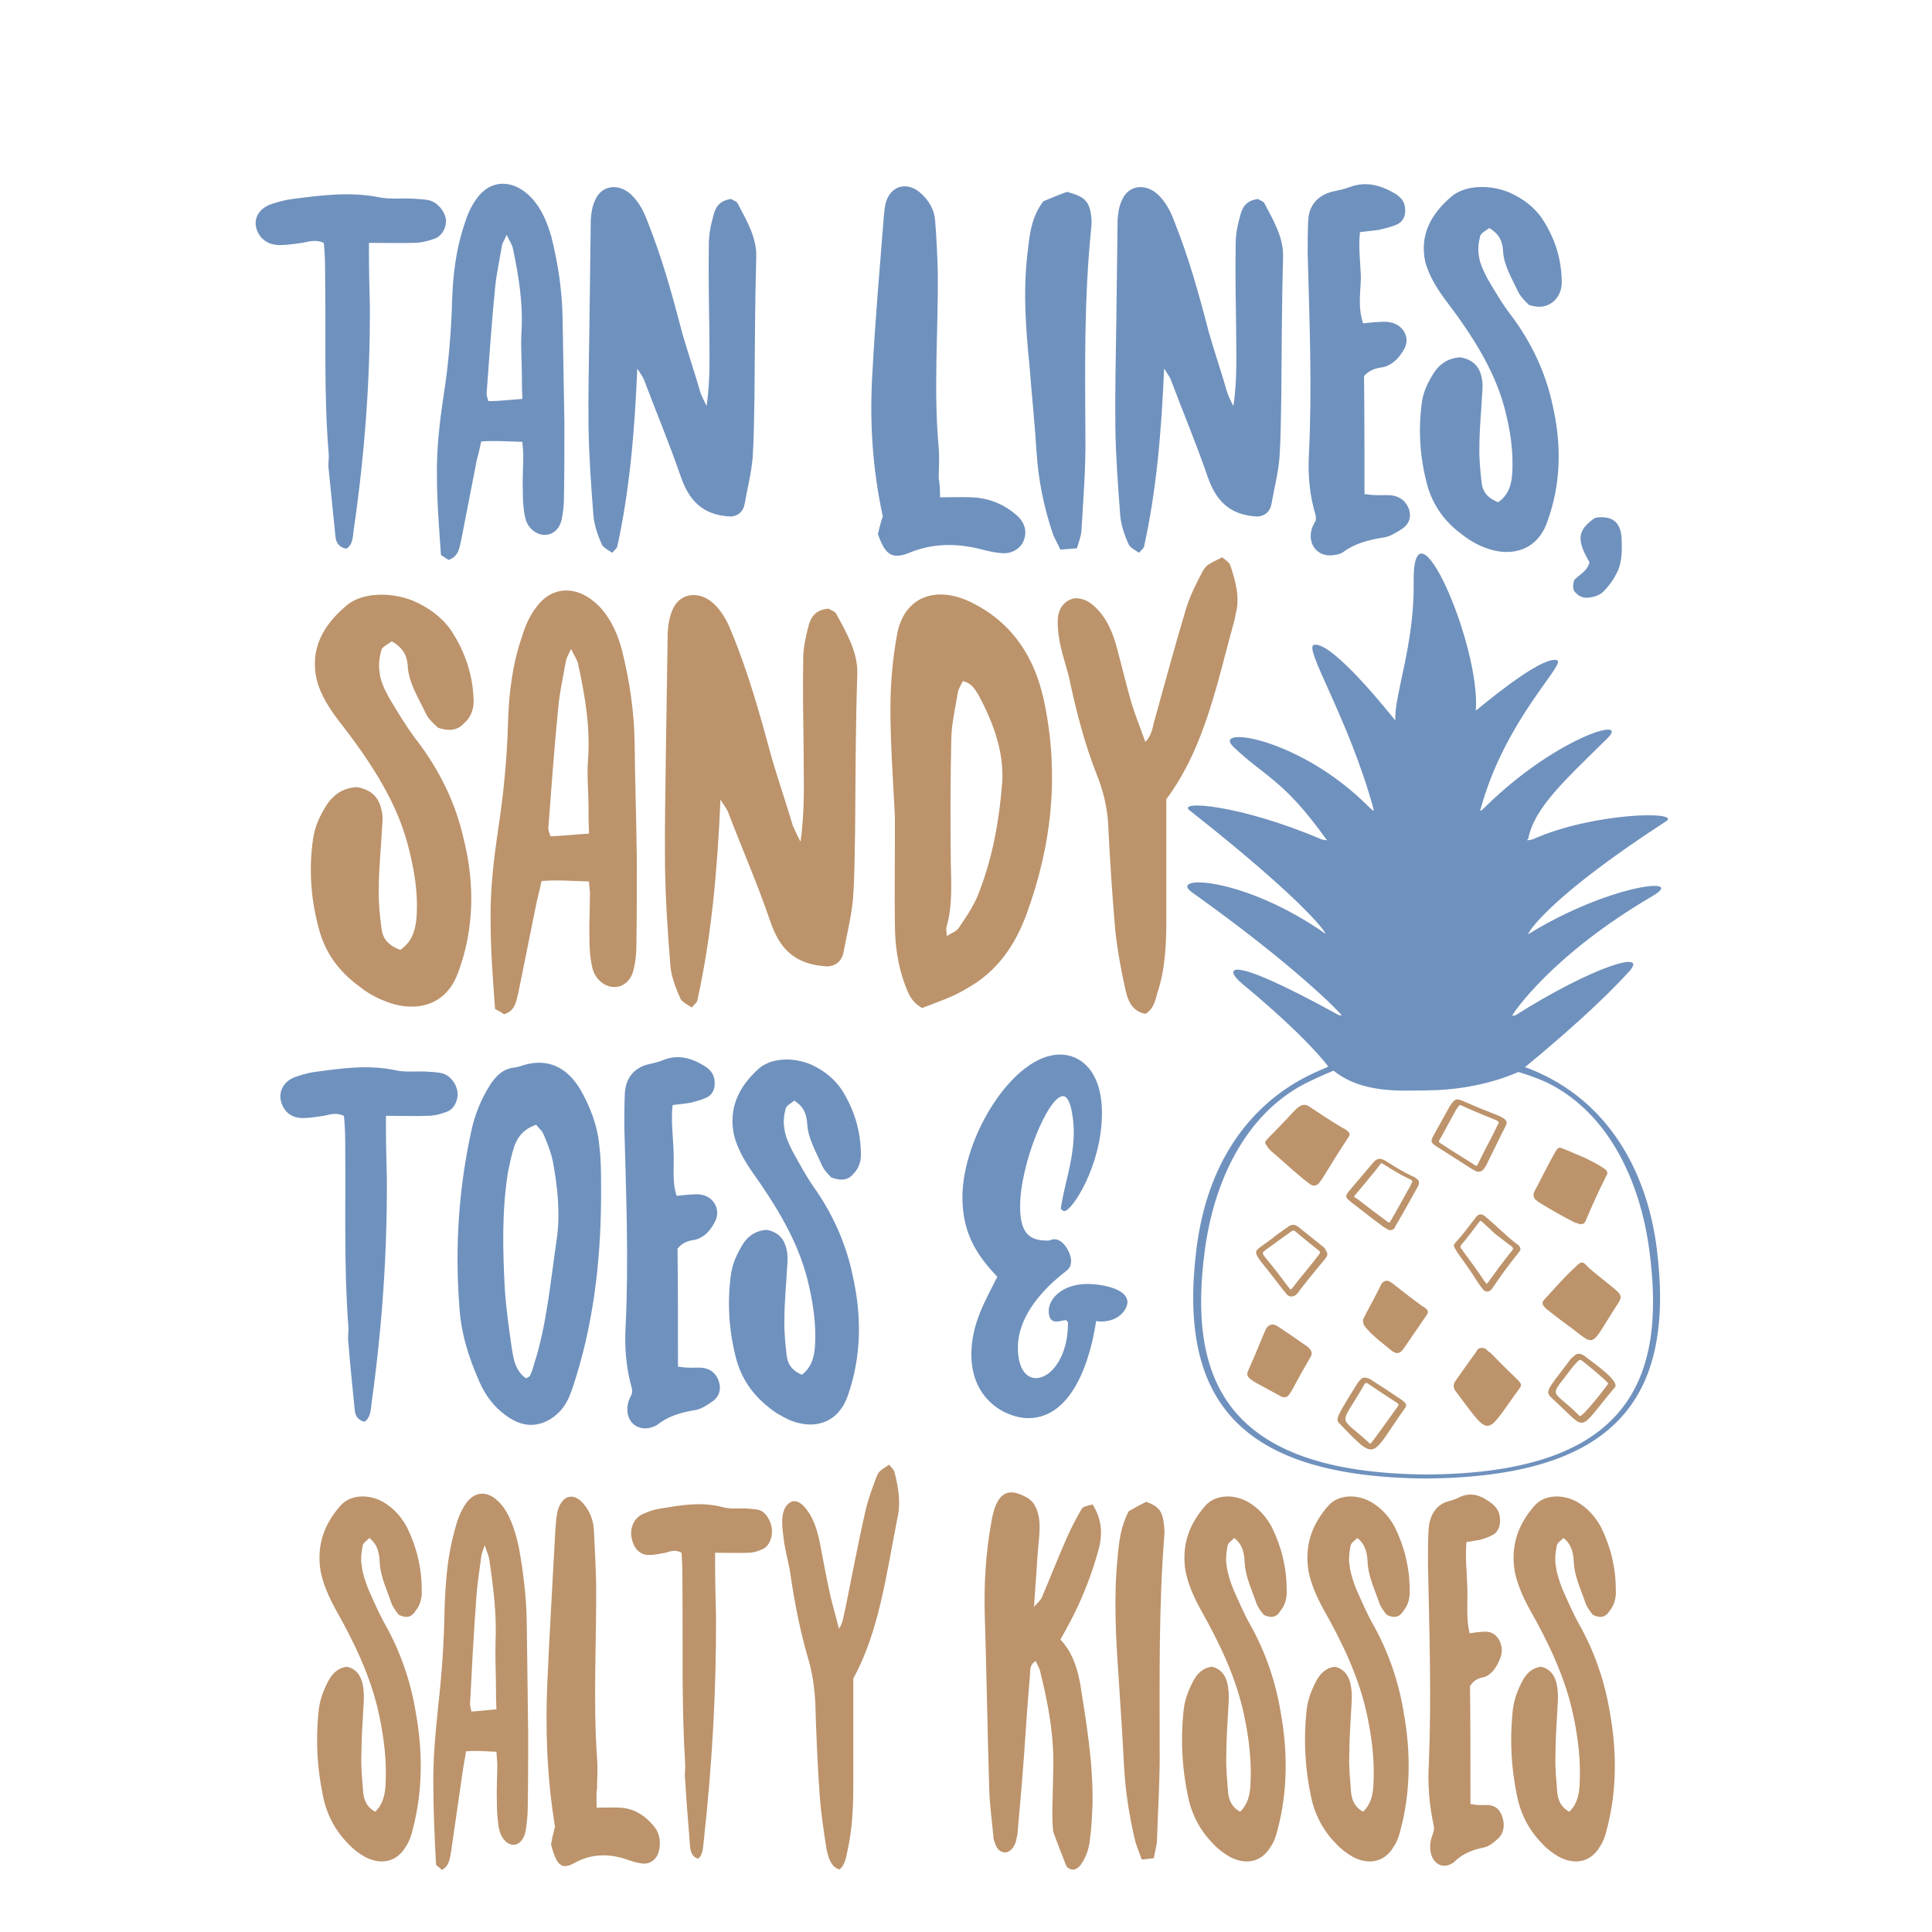 <?xml version="1.0" encoding="utf-8"?>
<!-- Generator: Adobe Illustrator 18.0.0, SVG Export Plug-In . SVG Version: 6.00 Build 0)  -->
<!DOCTYPE svg PUBLIC "-//W3C//DTD SVG 1.1//EN" "http://www.w3.org/Graphics/SVG/1.1/DTD/svg11.dtd">
<svg version="1.1" id="Layer_1" xmlns="http://www.w3.org/2000/svg" xmlns:xlink="http://www.w3.org/1999/xlink" x="0px" y="0px"
	 viewBox="0 0 432 432" enable-background="new 0 0 432 432" xml:space="preserve">
<path fill="#BC936B" d="M89.2,361.1c-0.5-0.6-1.3-1.6-1.7-2.7c-1-3-2.5-6-2.6-9.2c-0.1-1.8-0.4-3.8-2.3-5.3
	c-0.6,0.6-1.4,1.1-1.5,1.7c-0.3,1.5-0.5,3.1-0.2,4.6c0.2,1.7,0.8,3.4,1.4,5c1.2,2.7,2.4,5.5,3.8,8c3.5,6.2,5.8,13,6.9,19.9
	c1.6,8.9,1.5,17.8-0.8,26.3c-0.3,1.2-0.7,2.4-1.4,3.4c-1.9,3.4-5.4,4.4-9.2,2.4c-1.4-0.8-2.6-1.7-3.7-2.9c-3-3-4.9-6.7-5.7-10.8
	c-1.3-6.2-1.6-12.3-1-18.5c0.2-2.6,1-4.8,2.2-7.1c0.9-1.7,2.2-3,4.2-3.2c2.3,0.5,3.3,2.4,3.6,4.5c0.2,1.3,0.2,2.6,0.1,3.9
	c-0.2,3.9-0.5,7.6-0.5,11.5c-0.1,2.7,0.2,5.5,0.4,8.2c0.2,1.7,0.8,3.3,2.7,4.3c1.7-1.6,2.2-3.8,2.3-6c0.3-5.2-0.3-10.3-1.4-15.5
	c-1.8-8.6-5.6-16.4-9.9-24c-1.4-2.6-2.6-5.3-3.2-8.2c-1-6,0.9-10.7,4.4-14.7c2.2-2.5,6.2-2.7,9.5-0.9c2.4,1.4,4.1,3.3,5.4,5.7
	c2.2,4.5,3.3,9.1,3.3,14c0.1,1.7-0.3,3.4-1.4,4.7C92.2,361.4,91.1,362,89.2,361.1z M111,391.7c-2.5-0.1-4.5-0.3-6.8-0.1
	c-0.2,1.5-0.5,2.8-0.7,4.2l-2.6,18c-0.3,1.6-0.4,3.5-2.1,4.3c-0.3-0.3-0.7-0.6-1.3-1.1c-0.3-5.9-0.6-11.8-0.6-17.7
	c-0.1-6.1,0.5-12,1.1-18c0.8-7,1.3-14.2,1.4-21.4c0.2-5.7,0.6-11.4,2-16.7c0.5-2,1.1-4.2,2.1-5.9c2.3-4.4,6.1-4.4,9.2-0.1
	c1.7,2.5,2.6,5.6,3.3,8.7c1.1,6,1.8,12.1,1.8,18.2c0.1,7.8,0.2,15.7,0.3,23.5c0,5.6,0,11.2-0.1,16.7c0,1.6-0.2,3.2-0.4,4.7
	c-0.3,2.1-1.4,3.5-2.8,3.5c-1.4,0-2.9-1.5-3.3-4c-0.3-1.9-0.4-3.9-0.4-5.8c-0.1-2.7,0.1-5.4,0.1-8.2
	C111.2,394,111.1,393.2,111,391.7z M111,382.2c-0.1-2-0.1-3.4-0.1-4.8c0-3.4-0.2-6.8-0.1-10.1c0.3-6.3-0.5-12.5-1.4-18.7
	c-0.2-1-0.6-1.7-1-3.1c-0.4,1.2-0.7,1.8-0.8,2.6c-0.4,3.1-0.9,6.1-1.1,9.3c-0.6,7.9-1,15.8-1.4,23.7c0,0.4,0.2,0.9,0.3,1.6
	C107.2,382.6,108.9,382.4,111,382.2z M133.4,404.2c2.1,0,3.6-0.1,5.2,0c2.7,0.1,5.3,1.4,7.4,3.9c1.4,1.5,1.8,3.5,1.4,5.5
	s-1.8,3.2-3.6,3.1c-1.1-0.1-2.2-0.4-3.3-0.8c-4.2-1.5-8.3-1.5-12.3,0.8c-2.7,1.4-3.8,0.3-5-4.3c0.2-0.6,0.2-1.4,0.5-2.3
	c0.1-0.6,0.3-1.3,0.4-1.6c-1.8-11.1-2.2-21.8-1.7-32.6c0.5-11.4,1.2-22.8,1.8-34.2c0.1-1.2,0.2-2.4,0.4-3.5c0.9-3.9,3.7-4.7,6-1.8
	c1.3,1.6,2.1,3.5,2.2,5.9c0.2,4,0.4,7.8,0.5,11.8c0.1,13-0.7,26,0.2,39.1c0.2,2.1,0,4.4,0,6.7C133.3,400.9,133.4,402.3,133.4,404.2z
	 M156.1,415.6c-1.4-0.4-1.7-1.6-1.8-2.8c-0.4-4.9-0.8-9.9-1.1-14.9c-0.2-1.2,0.1-2.4,0-3.5c-0.8-13.1-0.5-26-0.6-39
	c0-2.7,0-5.5-0.2-8.2c-1.4-0.8-2.5-0.3-3.6,0c-1.2,0.2-2.5,0.5-3.7,0.5c-2,0-3.3-1.4-3.8-3.5c-0.6-2.2,0.3-4.6,2.3-5.6
	c1.1-0.5,2.4-1,3.6-1.2c4.8-0.8,9.5-1.7,14.4-0.4c1.8,0.5,3.6,0.2,5.3,0.3c1,0.1,2.1,0.1,3,0.4c1.4,0.5,2.5,2.4,2.7,4.2
	c0.2,1.7-0.6,3.8-1.9,4.4c-1,0.5-2.2,0.9-3.3,0.9c-2.4,0.1-4.8,0-7.5,0v2.5c0,3.8,0.1,7.6,0.2,11.4c0.1,16.9-0.9,33.7-2.7,50.2
	C157.2,413,157.2,414.8,156.1,415.6z M190.8,375.3v23.4c0,5.2-0.2,10.3-1.3,15.1c-0.3,1.6-0.6,3.3-1.8,4.2c-1.9-0.5-2.5-2.7-2.9-4.6
	c-0.6-3.9-1.2-7.8-1.5-11.7c-0.5-7.1-0.8-14.1-1-21.1c-0.2-3.4-0.7-6.9-1.7-10.1c-1.7-5.9-2.9-12-3.8-18.1c-0.3-2.4-1-4.7-1.4-7.1
	c-0.2-1.6-0.5-3.3-0.5-5c0-2.1,0.6-4,2.3-4.6c1.6-0.2,2.7,1.1,3.7,2.6c1.3,2,2,4.5,2.5,7.1c0.7,3.7,1.4,7.4,2.2,11.1
	c0.6,2.6,1.3,4.9,2,7.7c1-1.5,1-3,1.4-4.4c1.5-7.4,2.9-14.9,4.6-22.3c0.6-2.5,1.5-4.9,2.4-7.3c0.6-1.3,0.6-1.2,2.8-2.7
	c0.3,0.4,1,1,1.2,1.6c0.8,3.2,1.4,6.4,0.8,9.7c-0.1,0.3-0.1,0.6-0.2,1C198.2,352,196.5,365,190.8,375.3z M237.1,366.6
	c2.5,2.6,3.7,6,4.4,9.7c1.4,8.8,2.9,17.6,2.8,26.8c-0.1,2.7-0.2,5.5-0.6,8.2c-0.2,2.2-0.9,4-2,5.6c-0.9,1.2-2,1.6-3.2,0.5
	c-0.9-2.2-1.8-4.6-3-7.8c-0.1-0.9-0.2-2.7-0.2-4.6l0.2-8.7c0.3-7.9-1.1-15.2-2.9-22.5c-0.2-0.9-0.7-1.6-1-2.4
	c-1.4,0.8-1.2,2-1.3,3.2c-0.5,5.8-0.9,11.6-1.3,17.5c-0.4,5.6-0.9,11.3-1.4,16.9c0,0.9-0.2,1.7-0.4,2.6c-0.4,1.6-1.5,2.7-2.6,2.6
	c-1.1-0.1-1.8-0.9-2.2-2.3c-0.2-0.4-0.3-1-0.3-1.5c-0.3-3.3-0.8-6.8-0.9-10.1c-0.4-13.1-0.6-26.1-1-39.1c-0.2-6.9,0.2-13.7,1.4-20.5
	c1.1-7,3.7-8.5,8.4-5.6c0.3,0.2,0.6,0.5,0.9,0.8c1.5,2,1.7,4.6,1.5,7.2c-0.2,2.6-0.5,5.2-0.6,7.7l-0.6,8.5c1-1.1,1.5-1.5,1.8-2.2
	c1.9-4.5,3.7-9.1,5.7-13.6c0.9-2,2-4.1,3.1-6c0.4-0.6,0.5-0.6,2.5-1.1c1.8,2.8,2.4,6,1.4,9.9c-1.6,5.9-3.8,11.4-6.5,16.5
	C238.7,363.8,238,365,237.1,366.6z M252.4,337.9c1.4-0.8,2.7-1.5,3.9-2.1c2.9,1.1,3.7,2.1,4,5.5c0.1,0.9,0.1,1.7,0,2.6
	c-1.2,15.6-1,31.1-1,46.7c0.1,7.1-0.4,14.2-0.6,21.1c-0.1,1.2-0.5,2.4-0.7,3.8l-2.7,0.3c-0.5-1.4-1-2.6-1.4-3.9
	c-1.4-5.7-2.3-11.6-2.6-17.6c-0.3-6.5-0.8-13.1-1.2-19.6c-0.6-8.8-1.1-17.6-0.2-26.4C250.2,344.7,250.6,341.3,252.4,337.9z
	 M282.6,361.1c-0.5-0.6-1.3-1.6-1.7-2.7c-1-3-2.5-6-2.6-9.2c-0.1-1.8-0.4-3.8-2.3-5.3c-0.6,0.6-1.4,1.1-1.5,1.7
	c-0.3,1.5-0.5,3.1-0.2,4.6c0.2,1.7,0.8,3.4,1.4,5c1.2,2.7,2.4,5.5,3.8,8c3.5,6.2,5.8,13,6.9,19.9c1.6,8.9,1.5,17.8-0.8,26.3
	c-0.3,1.2-0.7,2.4-1.4,3.4c-1.9,3.4-5.4,4.4-9.2,2.4c-1.4-0.8-2.6-1.7-3.7-2.9c-3-3-4.9-6.7-5.7-10.8c-1.3-6.2-1.6-12.3-1-18.5
	c0.2-2.6,1-4.8,2.2-7.1c0.9-1.7,2.2-3,4.2-3.2c2.3,0.5,3.3,2.4,3.6,4.5c0.2,1.3,0.2,2.6,0.1,3.9c-0.2,3.9-0.5,7.6-0.5,11.5
	c-0.1,2.7,0.2,5.5,0.4,8.2c0.2,1.7,0.8,3.3,2.7,4.3c1.7-1.6,2.2-3.8,2.3-6c0.3-5.2-0.3-10.3-1.4-15.5c-1.8-8.6-5.6-16.4-9.9-24
	c-1.4-2.6-2.6-5.3-3.2-8.2c-1-6,0.9-10.7,4.4-14.7c2.2-2.5,6.2-2.7,9.5-0.9c2.4,1.4,4.1,3.3,5.4,5.7c2.2,4.5,3.3,9.1,3.3,14
	c0.1,1.7-0.3,3.4-1.4,4.7C285.6,361.4,284.5,362,282.6,361.1z M310.1,361.1c-0.5-0.6-1.3-1.6-1.7-2.7c-1-3-2.5-6-2.6-9.2
	c-0.1-1.8-0.4-3.8-2.3-5.3c-0.6,0.6-1.4,1.1-1.5,1.7c-0.3,1.5-0.5,3.1-0.2,4.6c0.2,1.7,0.8,3.4,1.4,5c1.2,2.7,2.4,5.5,3.8,8
	c3.5,6.2,5.8,13,6.9,19.9c1.6,8.9,1.5,17.8-0.8,26.3c-0.3,1.2-0.7,2.4-1.4,3.4c-1.9,3.4-5.4,4.4-9.2,2.4c-1.4-0.8-2.6-1.7-3.7-2.9
	c-3-3-4.9-6.7-5.7-10.8c-1.3-6.2-1.6-12.3-1-18.5c0.2-2.6,1-4.8,2.2-7.1c0.9-1.7,2.2-3,4.2-3.2c2.3,0.5,3.3,2.4,3.6,4.5
	c0.2,1.3,0.2,2.6,0.1,3.9c-0.2,3.9-0.5,7.6-0.5,11.5c-0.1,2.7,0.2,5.5,0.4,8.2c0.2,1.7,0.8,3.3,2.7,4.3c1.7-1.6,2.2-3.8,2.3-6
	c0.3-5.2-0.3-10.3-1.4-15.5c-1.8-8.6-5.6-16.4-9.9-24c-1.4-2.6-2.6-5.3-3.2-8.2c-1-6,0.9-10.7,4.4-14.7c2.2-2.5,6.2-2.7,9.5-0.9
	c2.4,1.4,4.1,3.3,5.4,5.7c2.2,4.5,3.3,9.1,3.3,14c0.1,1.7-0.3,3.4-1.4,4.7C313.1,361.4,312,362,310.1,361.1z M328.6,365.2
	c1-0.1,1.8-0.3,2.7-0.3c0.7-0.1,1.5-0.1,2.2,0.2c1.9,0.8,2.9,3.5,1.9,5.8c-0.7,1.8-1.8,3.5-3.5,4.1c-1.2,0.2-2.3,0.6-3.2,2
	c0.1,8.7,0.1,17.4,0.1,26.4c0.5,0,1,0.2,1.7,0.2c1,0.1,2-0.1,2.9,0.1c1.4,0.3,2.3,1.4,2.7,3.2c0.4,1.8-0.1,3.2-1.1,4.2
	c-1,0.9-2.1,1.8-3.2,2c-2.4,0.5-4.7,1.3-6.6,3.2c-0.4,0.4-1,0.6-1.5,0.8c-2.5,0.6-4.4-1.9-3.8-5.4c0.2-0.9,0.5-1.6,0.7-2.3
	c0-0.4,0.1-0.8,0-1.1c-1-4.6-1.4-9.3-1.1-14.1c0.6-14.8,0.1-29.6-0.2-44.5c0-2.4,0-4.7,0.1-7.1c0.1-3.4,1.4-5.7,3.8-6.7
	c1-0.3,2.2-0.6,3.1-1.1c2.6-1.3,5-0.4,7.3,1.4c1.1,0.9,1.8,2,1.8,3.6c0.1,1.6-0.6,2.9-1.6,3.4c-0.9,0.5-1.8,0.8-2.8,1.1
	c-1,0.2-1.9,0.3-3.1,0.5c-0.3,3.4,0.1,6.8,0.2,10.2C328.2,358.5,327.8,361.8,328.6,365.2z M356.2,361.1c-0.5-0.6-1.3-1.6-1.7-2.7
	c-1-3-2.5-6-2.6-9.2c-0.1-1.8-0.4-3.8-2.3-5.3c-0.6,0.6-1.4,1.1-1.5,1.7c-0.3,1.5-0.5,3.1-0.2,4.6c0.2,1.7,0.8,3.4,1.4,5
	c1.2,2.7,2.4,5.5,3.8,8c3.5,6.2,5.8,13,6.9,19.9c1.6,8.9,1.5,17.8-0.8,26.3c-0.3,1.2-0.7,2.4-1.4,3.4c-1.9,3.4-5.4,4.4-9.2,2.4
	c-1.4-0.8-2.6-1.7-3.7-2.9c-3-3-4.9-6.7-5.7-10.8c-1.3-6.2-1.6-12.3-1-18.5c0.2-2.6,1-4.8,2.2-7.1c0.9-1.7,2.2-3,4.2-3.2
	c2.3,0.5,3.3,2.4,3.6,4.5c0.2,1.3,0.2,2.6,0.1,3.9c-0.2,3.9-0.5,7.6-0.5,11.5c-0.1,2.7,0.2,5.5,0.4,8.2c0.2,1.7,0.8,3.3,2.7,4.3
	c1.7-1.6,2.2-3.8,2.3-6c0.3-5.2-0.3-10.3-1.4-15.5c-1.8-8.6-5.6-16.4-9.9-24c-1.4-2.6-2.6-5.3-3.2-8.2c-1-6,0.9-10.7,4.4-14.7
	c2.2-2.5,6.2-2.7,9.5-0.9c2.4,1.4,4.1,3.3,5.4,5.7c2.2,4.5,3.3,9.1,3.3,14c0.1,1.7-0.3,3.4-1.4,4.7
	C359.2,361.4,358.1,362,356.2,361.1z M97.9,162.7c-0.7-0.7-2-1.8-2.6-3c-1.6-3.4-3.8-6.8-4.1-10.4c-0.1-2.1-0.6-4.2-3.6-5.9
	c-0.9,0.7-2.1,1.2-2.3,1.9c-0.5,1.7-0.7,3.5-0.4,5.2c0.2,1.9,1.2,3.9,2.2,5.7c1.8,3,3.7,6.2,5.9,9.1c5.4,7,9,14.6,10.7,22.4
	c2.5,10,2.3,20.1-1.2,29.6c-0.5,1.3-1.1,2.7-2.1,3.9c-3,3.9-8.4,5-14.2,2.7c-2.1-0.8-4.1-1.9-5.8-3.3c-4.7-3.4-7.5-7.5-8.9-12.2
	c-2-7-2.5-13.9-1.5-20.8c0.4-2.9,1.6-5.4,3.3-8c1.4-1.9,3.3-3.4,6.5-3.6c3.6,0.6,5,2.7,5.5,5.1c0.4,1.5,0.2,2.9,0.1,4.4
	c-0.2,4.4-0.7,8.6-0.7,12.9c-0.1,3,0.2,6.2,0.6,9.2c0.2,1.9,1.2,3.7,4.2,4.8c2.6-1.8,3.3-4.2,3.6-6.8c0.5-5.8-0.5-11.6-2.1-17.4
	c-2.7-9.7-8.6-18.5-15.3-27.1c-2.2-2.9-4.1-5.9-4.9-9.2c-1.5-6.8,1.4-12.1,6.8-16.6c3.4-2.8,9.6-3,14.7-1c3.7,1.6,6.4,3.7,8.4,6.4
	c3.4,5.1,5,10.3,5.2,15.7c0.1,1.9-0.5,3.9-2.1,5.3C102.5,163.1,100.8,163.7,97.9,162.7z M131.7,197.1c-3.8-0.1-7-0.4-10.6-0.1
	c-0.4,1.7-0.7,3.1-1.1,4.7l-4.1,20.3c-0.5,1.8-0.6,4-3.2,4.8c-0.5-0.4-1.1-0.7-2-1.2c-0.5-6.6-1-13.3-1-19.9
	c-0.1-6.9,0.7-13.5,1.7-20.3c1.2-7.9,2-16,2.2-24.1c0.2-6.4,1-12.8,3.1-18.9c0.7-2.3,1.7-4.7,3.2-6.6c3.6-5,9.5-5,14.2-0.1
	c2.6,2.8,4.1,6.3,5,9.8c1.7,6.8,2.7,13.7,2.8,20.5c0.1,8.8,0.4,17.7,0.5,26.5c0,6.3,0,12.6-0.1,18.9c0,1.8-0.2,3.6-0.6,5.3
	c-0.5,2.4-2.2,4-4.3,4c-2.2,0-4.4-1.7-5-4.5c-0.5-2.2-0.6-4.4-0.6-6.5c-0.1-3,0.1-6,0.1-9.2C132,199.7,131.8,198.8,131.7,197.1z
	 M131.7,186.4c-0.1-2.3-0.1-3.9-0.1-5.4c0-3.9-0.4-7.6-0.1-11.4c0.5-7.1-0.7-14-2.2-21c-0.2-1.1-0.9-1.9-1.6-3.5
	c-0.6,1.3-1.1,2.1-1.2,2.9c-0.6,3.5-1.4,6.9-1.7,10.5c-0.9,8.9-1.5,17.8-2.2,26.7c0,0.5,0.2,1,0.5,1.8
	C125.8,186.9,128.4,186.6,131.7,186.4z M179,188.2c1-7,0.7-13.3,0.7-19.6c-0.1-7-0.2-14.1-0.1-21.2c0-2.4,0.5-4.8,1.1-7.1
	c0.5-2.1,1.5-4,4.6-4.2c0.5,0.4,1.5,0.6,1.7,1.2c2.3,4.2,4.8,8.5,4.7,13.3c-0.4,11.7-0.4,23.6-0.5,35.3c-0.1,5.2-0.1,10.3-0.5,15.4
	c-0.4,4-1.4,7.9-2.1,11.7c-0.4,1.9-1.7,3-3.6,3.1c-7.5-0.4-10.8-4.2-12.8-10.2c-2.8-8.2-6.3-16.2-9.4-24.3c-0.2-0.6-0.7-1.2-1.7-2.8
	c-0.7,15.8-2,30.6-5.2,45c-0.1,0.4-0.6,0.7-1.2,1.5c-1-0.7-2.2-1.2-2.6-2.1c-1-2.3-2-4.8-2.2-7.3c-0.6-7.4-1.1-14.9-1.2-22.2
	c-0.1-8.7,0.1-17.3,0.2-25.9l0.4-26.4c0.1-1.7,0.4-3.5,1.1-5.1c1.7-4,6.5-4.4,9.8-0.7c1.5,1.6,2.6,3.7,3.4,5.8
	c3.8,9.2,6.4,18.6,9,28.2c1.5,5.1,3.2,10,4.7,15.1C177.8,185.7,178.1,186.5,179,188.2z M206.2,225.4c-2.6-1.5-3.1-3.4-3.8-5.1
	c-1.7-4.5-2.3-9.2-2.3-13.8c-0.1-5.8,0-11.6,0-17.4v-6.6c-0.4-8-1-16.1-1-24.1c0-5.6,0.5-11.1,1.5-16.6c1.6-8.5,8.9-11.1,17-6.9
	c9.2,4.7,13.8,12.5,15.8,21.6c3.6,16.8,1.7,32.8-3.9,48c-2.5,6.8-6.5,12.7-13.1,16.4C213.2,222.9,209.7,224,206.2,225.4z
	 M215.3,152.3c-0.5,1-1.1,1.9-1.2,3c-0.6,3.5-1.4,7-1.4,10.5c-0.2,8.9-0.2,18-0.1,27.1c0.1,5,0.4,9.8-1,14.5c-0.1,0.5,0.1,1,0.1,1.9
	c1.1-0.7,2.1-1,2.6-1.7c1.5-2.2,3-4.4,4.1-6.8c3.4-8.2,5-16.9,5.7-25.9c0.4-6.9-2-13.3-5.3-19.5C218,154.2,217.4,152.8,215.3,152.3z
	 M260.8,178.7V205c0,5.8-0.2,11.6-2,17c-0.5,1.8-0.9,3.7-2.7,4.7c-3-0.6-3.9-3-4.4-5.2c-1-4.4-1.8-8.8-2.3-13.2
	c-0.7-8-1.2-15.8-1.6-23.8c-0.2-3.9-1.1-7.7-2.6-11.4c-2.6-6.6-4.4-13.5-5.9-20.4c-0.5-2.7-1.5-5.3-2.1-8c-0.4-1.8-0.7-3.7-0.7-5.7
	c0-2.4,1-4.5,3.6-5.2c2.5-0.2,4.2,1.2,5.7,2.9c2,2.3,3.1,5.1,3.9,8c1.1,4.1,2.1,8.3,3.3,12.5c0.9,2.9,2,5.6,3.1,8.7
	c1.6-1.7,1.6-3.4,2.1-5c2.3-8.3,4.6-16.8,7.1-25.1c0.9-2.8,2.3-5.6,3.7-8.2c0.9-1.4,1-1.3,4.3-3c0.5,0.5,1.6,1.1,1.8,1.8
	c1.2,3.6,2.2,7.3,1.2,10.9c-0.1,0.4-0.1,0.7-0.2,1.1C272.2,152.4,269.5,167,260.8,178.7z M284.6,257.7c1.9,1.6,3.7,3.3,5.6,4.9
	c0.8,0.7,1.7,1.4,2.6,2.1c0.3,0.2,0.6,0.4,1,0.4c0.5,0,0.8-0.2,1.1-0.5c0.3-0.4,0.5-0.7,0.8-1.1c1.9-3.1,3.8-6.2,5.8-9.2
	c0-0.1,0.1-0.1,0.1-0.2c0.3-0.4,0.2-0.7-0.1-1c-0.4-0.4-0.8-0.7-1.3-0.9c-2.5-1.5-4.8-3-7.2-4.6c-0.2-0.1-0.4-0.3-0.6-0.4
	c-0.5-0.2-1-0.2-1.5,0c-0.5,0.3-0.9,0.6-1.3,1c-7,7.6-7.2,6.8-6.4,7.9C283.5,256.7,284,257.2,284.6,257.7z M352.9,273.6
	c0.7,0.3,1.3,0.1,1.6-0.5c0.1-0.2,0.2-0.5,0.3-0.7c1.3-3,2.6-6,4.1-8.9c0.1-0.3,0.2-0.5,0.4-0.8c0.2-0.4,0.1-0.8-0.3-1.2
	c-0.3-0.2-0.6-0.4-0.9-0.6c-1.1-0.7-2.3-1.3-3.5-1.9c-1.7-0.7-3.4-1.5-5.2-2.2c-0.7-0.3-1-0.2-1.4,0.4c-1.8,3-3.2,6.1-4.9,9.2
	c-0.1,0.3-0.2,0.5-0.2,0.8c0,0.3,0.1,0.6,0.3,0.9c0.3,0.3,0.6,0.5,1,0.8c2.6,1.6,5.4,3.2,8.2,4.6
	C352.6,273.4,352.8,273.5,352.9,273.6z M353.4,298.5c3.1,2.4,3.1,1.3,7.2-5.2c2.7-4.3,3-2.9-3.9-8.6c-0.7-0.6-1.5-1.2-2.1-1.9
	c-0.6-0.6-1-0.7-1.7-0.1c-0.1,0-0.1,0.1-0.2,0.2c-2.7,2.4-5,5.1-7.4,7.7c-0.5,0.6-0.5,1,0,1.6c0.3,0.3,0.6,0.6,0.9,0.8
	C348.5,294.9,351,296.6,353.4,298.5z M332.3,301.7c-0.2-0.2-0.5-0.3-0.9-0.3c-0.5,0-0.9,0.1-1.1,0.5c-0.4,0.7-0.9,1.3-1.4,2
	c-1.1,1.6-2.3,3.2-3.4,4.8c-0.6,0.8-0.6,1.6,0,2.4c8.1,10.7,6.4,10.1,14.3-0.7c0.9-1.3,0.1-1-6.5-7.9
	C333,302.4,332.6,302,332.3,301.7z M291.9,300.8c-2-1.4-4-2.8-6-4.1c-0.2-0.1-0.4-0.2-0.5-0.3c-0.8-0.4-1.4-0.3-2,0.3
	c-0.2,0.2-0.3,0.4-0.4,0.6c-0.2,0.5-0.4,0.9-0.6,1.4c-1.1,2.7-2.2,5.3-3.4,8c-0.2,0.6-0.1,1,0.4,1.5c0.3,0.3,0.7,0.5,1.1,0.8
	c1.8,1,3.7,2,5.5,3c0.8,0.5,1.6,0.7,2.2-0.1c0.2-0.3,0.4-0.6,0.6-0.9c1.4-2.6,2.8-5.1,4.3-7.7c0.1-0.2,0.2-0.4,0.2-0.7
	c0-0.3-0.1-0.5-0.3-0.8C292.7,301.4,292.3,301,291.9,300.8z M317,291.3c-1.8-1.3-3.5-2.7-5.2-4c-0.3-0.3-0.7-0.5-1-0.7
	c-0.5-0.3-0.9-0.3-1.4,0c-0.4,0.2-0.6,0.6-0.7,0.9c-1,2-2.1,4.1-3.2,6.1c-0.2,0.4-0.4,0.8-0.6,1.2c-0.1,0.2-0.2,0.4-0.1,0.7
	c0,0.7,0.5,1.3,1,1.8c1.6,1.8,3.7,3.3,5.6,4.9c0.1,0,0.1,0.1,0.2,0.1c0.7,0.4,1.3,0.3,1.8-0.2c0.3-0.3,0.5-0.6,0.7-0.9
	c1.6-2.3,3.2-4.7,4.8-7c0.6-0.8,0.5-1.2-0.3-1.8C317.9,292,317.4,291.6,317,291.3z M329.7,261.7c0.3,0.2,0.6,0.3,1,0.3
	c0.4,0,0.7-0.2,1-0.5c0.3-0.4,0.5-0.7,0.7-1.1c1-2,2-4.1,3-6.1c0.4-0.9,0.9-1.7,1.3-2.6c0.4-0.7,0.2-1.2-0.6-1.7
	c-0.5-0.3-1.1-0.6-1.7-0.8c-2.3-0.9-4.5-1.8-6.8-2.8c-0.3-0.1-0.6-0.3-0.9-0.4c-0.9-0.3-1.4-0.2-1.9,0.5c-0.3,0.3-0.5,0.7-0.7,1
	c-1.2,2.1-2.3,4.2-3.5,6.3c-0.8,1.4-0.7,1.7,0.7,2.6c2.2,1.4,4.4,2.8,6.6,4.2C328.5,261,329.1,261.4,329.7,261.7z M322,254.7
	c1.2-2.1,2.3-4.3,3.5-6.4c0.2-0.3,0.4-0.7,0.7-1c0.1-0.1,0.1-0.2,0.3-0.2c0.1,0,0.2,0.1,0.3,0.1c2.4,1.1,4.8,2.1,7.3,3.1
	c0.1,0,0.2,0.1,0.3,0.1c0.8,0.4,0.9,0.5,0.5,1.1c-0.9,1.9-1.9,3.8-2.9,5.7c-0.5,1-1,2-1.5,3c-0.3,0.6-0.3,0.6-0.9,0.2
	c-2.5-1.6-5-3.1-7.4-4.7C321.6,255.3,321.6,255.3,322,254.7z M301.9,268.6c0.3,0.3,0.7,0.6,1,0.8c1.3,1,2.7,2.1,4,3.1
	c0.8,0.6,1.6,1.2,2.4,1.8c0.3,0.2,0.7,0.4,1,0.6c0.6,0.3,1.1,0.2,1.5-0.3c0.1-0.1,0.2-0.2,0.2-0.4c1.8-3,3.4-6,5.1-9
	c0.1-0.2,0.2-0.5,0.2-0.7c0-0.4-0.2-0.7-0.5-0.9c-0.3-0.3-0.7-0.5-1.2-0.7c-1.9-0.9-3.7-2-5.4-3.1c-0.2-0.1-0.3-0.2-0.5-0.3
	c-1.1-0.6-1.8-0.5-2.6,0.4c-1.9,2.2-3.7,4.4-5.6,6.6C300.8,267.5,300.8,267.7,301.9,268.6z M303.1,267.1c1.6-1.9,3.2-3.8,4.8-5.8
	c0.3-0.4,0.6-0.8,0.9-1.2c0.3,0,0.5,0.2,0.7,0.3c1.7,1.1,3.5,2.2,5.4,3.1c0.1,0.1,0.2,0.1,0.4,0.2c0.6,0.3,0.6,0.4,0.3,0.9
	c-0.1,0.2-0.1,0.3-0.2,0.5c-1.5,2.6-2.9,5.3-4.4,7.8c-0.1,0.2-0.2,0.3-0.3,0.5c-0.3-0.1-0.5-0.2-0.7-0.4c-2.1-1.6-4.2-3.1-6.2-4.7
	c-0.1-0.1-0.3-0.2-0.4-0.3C302.6,267.6,302.7,267.7,303.1,267.1z M296,278.9c-1.9-1.5-3.7-3-5.6-4.5c-0.9-0.7-1.6-0.7-2.5,0
	c-1.2,0.8-2.3,1.6-3.4,2.5c-1,0.7-1.9,1.4-2.9,2.1c-0.9,0.7-0.9,1.1-0.4,2c0.3,0.5,0.6,0.9,0.9,1.3c1.5,1.8,2.9,3.7,4.4,5.6
	c0.4,0.5,0.8,1,1.2,1.5c0.3,0.3,0.6,0.5,1,0.5c0.6,0,0.9-0.2,1.1-0.4c0.4-0.3,0.6-0.7,0.9-1.1c1.3-1.7,2.7-3.4,4.1-5.1
	c0.6-0.7,1.2-1.4,1.7-2.1c0.4-0.5,0.4-1,0-1.5C296.4,279.3,296.2,279.1,296,278.9z M294.8,280.7c-1.9,2.5-4,4.9-5.9,7.4
	c-0.1,0.1-0.1,0.2-0.4,0.2c-0.2-0.3-0.5-0.6-0.7-0.9c-1.4-1.9-2.8-3.7-4.3-5.5c-0.3-0.3-0.5-0.7-0.8-1c-0.5-0.7-0.5-0.8,0.3-1.4
	c0.1-0.1,0.3-0.2,0.4-0.3c1.8-1.3,3.6-2.6,5.4-3.9c0.3-0.2,0.5-0.2,0.8,0c1.6,1.4,3.3,2.7,5,4.1C295.3,279.9,295.3,280,294.8,280.7z
	 M332.1,272c-0.8-0.7-1.5-0.6-2.1,0.2c-1.5,1.9-2.9,3.9-4.6,5.7c-0.2,0.2-0.3,0.4-0.3,0.7c0,0.1,0.1,0.3,0.2,0.5
	c0.2,0.3,0.4,0.7,0.6,1c1.4,2,2.9,4,4.2,6.1c0.4,0.7,0.9,1.3,1.4,2c0.6,0.8,1.5,0.8,2.1,0c1.8-2.7,3.7-5.3,5.8-7.9
	c0.1-0.2,0.3-0.4,0.4-0.5c0.3-0.4,0.2-0.8-0.1-1.2c-0.1-0.1-0.3-0.3-0.5-0.4c-1.2-0.9-2.3-1.9-3.4-2.9
	C334.6,274.2,333.4,273.1,332.1,272z M338,278.7c0.3,0.2,0.4,0.5,0.2,0.8c-0.1,0.2-0.2,0.3-0.4,0.5c-1.6,2-3.1,4-4.6,6.1
	c-0.2,0.3-0.4,0.6-0.8,1c-0.2-0.3-0.4-0.6-0.6-0.8c-1.5-2.3-3.1-4.4-4.7-6.6c-0.1-0.2-0.2-0.4-0.4-0.5c-0.2-0.3-0.2-0.5,0-0.8
	c1.4-1.6,2.7-3.4,4-5.1c0.3-0.4,0.4-0.4,0.8,0c1,0.9,1.9,1.7,2.8,2.6C335.6,276.8,336.7,277.8,338,278.7z M313.4,313
	c-2.2-1.5-4.5-3-6.7-4.4c-0.2-0.2-0.5-0.3-0.8-0.4c-0.8-0.3-1.3-0.2-1.8,0.4c-0.2,0.2-0.3,0.4-0.5,0.6c-4.8,7.7-5,8.1-4.1,9.1
	c8.6,8.9,6.9,7.4,14.7-3.5c0.1-0.2,0.3-0.4,0.2-0.6c0-0.2-0.1-0.4-0.3-0.6C313.9,313.4,313.7,313.2,313.4,313z M312.6,314.4
	c-6,8.4-6,8.3-6.2,8.4c-0.2,0-0.3-0.2-0.4-0.3c-6.9-6.3-6.5-3.2-1-12.8c0-0.1,0.1-0.1,0.1-0.2c0.3-0.3,0.4-0.4,0.8-0.1
	c1.3,0.9,2.6,1.7,3.9,2.6c0.9,0.6,1.7,1.1,2.6,1.7C312.7,313.9,312.8,314.1,312.6,314.4z M354.3,303.2c-0.7-0.5-1.4-0.7-2.1-0.2
	c-0.5,0.4-1,0.8-1.3,1.3c-5.3,7-5.6,6.8-3.5,8.7c7.8,7.1,5.1,7.4,13.7-2.8C362.1,308.9,357.4,305.5,354.3,303.2z M353.2,316.6
	c-6.5-6.5-7.1-3.5-1.5-11c0.4-0.5,0.8-0.9,1.2-1.3c0.4-0.4,0.5-0.4,2.4,1.2c0.2,0.2,4.2,3.4,4.3,3.9
	C359.6,309.5,353.7,317.2,353.2,316.6z"/>
<path fill="#6F91BD" d="M77.4,122.7c-1.8-0.4-2.3-1.6-2.4-2.8C74.5,115,74,110,73.5,105c-0.2-1.2,0.1-2.4,0-3.5
	c-1.1-13.1-0.6-26-0.8-39c0-2.7,0-5.5-0.3-8.2c-1.8-0.8-3.3-0.3-4.8,0c-1.6,0.2-3.3,0.5-5,0.5c-2.7,0-4.5-1.4-5.2-3.5
	c-0.8-2.3,0.4-4.6,3.1-5.6c1.5-0.5,3.2-1,4.8-1.2c6.4-0.8,12.8-1.7,19.4-0.4c2.4,0.5,4.8,0.2,7.2,0.3c1.4,0.1,2.8,0.1,4.1,0.4
	c1.9,0.5,3.4,2.4,3.7,4.2c0.2,1.7-0.8,3.8-2.6,4.4c-1.4,0.5-3,0.9-4.5,0.9c-3.2,0.1-6.4,0-10.1,0v2.5c0,3.8,0.1,7.6,0.2,11.4
	c0.1,16.9-1.2,33.7-3.6,50.2C78.9,120,78.9,121.9,77.4,122.7z M116.8,98.8c-3.3-0.1-6.1-0.3-9.2-0.1c-0.3,1.5-0.6,2.8-1,4.2l-3.5,18
	c-0.4,1.6-0.5,3.5-2.8,4.3c-0.4-0.3-1-0.6-1.7-1.1c-0.4-5.9-0.9-11.8-0.9-17.7c-0.1-6.1,0.6-12,1.5-18c1.1-7,1.7-14.2,1.9-21.4
	c0.2-5.7,0.9-11.4,2.7-16.7c0.6-2,1.5-4.2,2.8-5.9c3.1-4.4,8.3-4.4,12.3-0.1c2.3,2.5,3.5,5.6,4.4,8.7c1.5,6,2.4,12.1,2.5,18.2
	c0.1,7.8,0.3,15.7,0.4,23.5c0,5.6,0,11.2-0.1,16.7c0,1.6-0.2,3.2-0.5,4.7c-0.4,2.1-1.9,3.5-3.8,3.5c-1.9,0-3.9-1.5-4.4-4
	c-0.4-1.9-0.5-3.9-0.5-5.8c-0.1-2.7,0.1-5.4,0.1-8.2C117,101,116.9,100.3,116.8,98.8z M116.8,89.2c-0.1-2-0.1-3.4-0.1-4.8
	c0-3.4-0.3-6.8-0.1-10.1c0.4-6.3-0.6-12.5-1.9-18.7c-0.2-1-0.8-1.7-1.4-3.1c-0.5,1.2-1,1.8-1.1,2.6c-0.5,3.1-1.2,6.1-1.5,9.3
	c-0.8,7.9-1.3,15.8-1.9,23.7c0,0.4,0.2,0.9,0.4,1.6C111.6,89.7,113.9,89.4,116.8,89.2z M158,90.8c0.9-6.2,0.6-11.8,0.6-17.4
	c-0.1-6.2-0.2-12.6-0.1-18.8c0-2.1,0.4-4.3,1-6.3c0.4-1.8,1.3-3.5,4-3.8c0.4,0.3,1.3,0.5,1.5,1.1c2,3.8,4.2,7.5,4.1,11.8
	c-0.3,10.4-0.3,20.9-0.4,31.3c-0.1,4.6-0.1,9.1-0.4,13.6c-0.3,3.5-1.2,7-1.8,10.4c-0.3,1.7-1.5,2.7-3.1,2.8c-6.5-0.3-9.4-3.8-11.2-9
	c-2.5-7.3-5.5-14.4-8.2-21.6c-0.2-0.5-0.6-1.1-1.5-2.5c-0.6,14.1-1.7,27.2-4.5,39.9c-0.1,0.3-0.5,0.6-1.1,1.3
	c-0.9-0.6-1.9-1.1-2.3-1.8c-0.9-2-1.7-4.3-1.9-6.4c-0.5-6.5-1-13.2-1.1-19.8c-0.1-7.7,0.1-15.3,0.2-23l0.3-23.4
	c0.1-1.5,0.3-3.1,1-4.5c1.5-3.5,5.7-3.9,8.6-0.6c1.3,1.4,2.3,3.3,3,5.2c3.3,8.2,5.6,16.5,7.8,25c1.3,4.5,2.8,8.9,4.1,13.4
	C156.9,88.6,157.3,89.3,158,90.8z M210.2,111.2c2.8,0,4.8-0.1,7,0c3.6,0.1,7.1,1.4,10,3.9c1.8,1.5,2.5,3.5,1.8,5.5
	c-0.6,1.9-2.5,3.2-4.8,3.1c-1.5-0.1-3-0.4-4.5-0.8c-5.7-1.5-11.2-1.5-16.6,0.8c-3.7,1.4-5.2,0.3-6.8-4.3c0.2-0.6,0.3-1.4,0.6-2.3
	c0.1-0.6,0.4-1.3,0.5-1.6c-2.4-11.1-3-21.8-2.3-32.6c0.6-11.4,1.6-22.8,2.5-34.2c0.1-1.2,0.2-2.4,0.5-3.5c1.2-3.9,5-4.7,8-1.8
	c1.7,1.6,2.8,3.5,3,5.9c0.3,4,0.5,7.8,0.6,11.8c0.1,13-1,26,0.2,39.1c0.2,2.1,0,4.4,0,6.7C210.1,108,210.2,109.4,210.2,111.2z
	 M233.3,45c1.9-0.8,3.6-1.5,5.3-2.1c4,1.1,5,2.1,5.4,5.5c0.1,0.9,0.1,1.7,0,2.6c-1.6,15.6-1.4,31.1-1.3,46.7
	c0.1,7.1-0.5,14.2-0.9,21.1c-0.1,1.2-0.6,2.4-1,3.8l-3.7,0.3c-0.6-1.4-1.4-2.6-1.8-3.9c-1.9-5.7-3.1-11.6-3.5-17.6
	c-0.4-6.5-1.1-13.1-1.6-19.6c-0.9-8.8-1.5-17.6-0.3-26.4C230.3,51.8,230.8,48.3,233.3,45z M275.8,90.8c0.9-6.2,0.6-11.8,0.6-17.4
	c-0.1-6.2-0.2-12.6-0.1-18.8c0-2.1,0.4-4.3,1-6.3c0.4-1.8,1.3-3.5,4-3.8c0.4,0.3,1.3,0.5,1.5,1.1c2,3.8,4.2,7.5,4.1,11.8
	c-0.3,10.4-0.3,20.9-0.4,31.3c-0.1,4.6-0.1,9.1-0.4,13.6c-0.3,3.5-1.2,7-1.8,10.4c-0.3,1.7-1.5,2.7-3.1,2.8c-6.5-0.3-9.4-3.8-11.2-9
	c-2.5-7.3-5.5-14.4-8.2-21.6c-0.2-0.5-0.6-1.1-1.5-2.5c-0.6,14.1-1.7,27.2-4.5,39.9c-0.1,0.3-0.5,0.6-1.1,1.3
	c-0.9-0.6-1.9-1.1-2.3-1.8c-0.9-2-1.7-4.3-1.9-6.4c-0.5-6.5-1-13.2-1.1-19.8c-0.1-7.7,0.1-15.3,0.2-23l0.3-23.4
	c0.1-1.5,0.3-3.1,1-4.5c1.5-3.5,5.7-3.9,8.6-0.6c1.3,1.4,2.3,3.3,3,5.2c3.3,8.2,5.6,16.5,7.8,25c1.3,4.5,2.8,8.9,4.1,13.4
	C274.7,88.6,275,89.3,275.8,90.8z M304.8,72.3c1.3-0.1,2.5-0.3,3.6-0.3c1-0.1,2-0.1,3,0.2c2.6,0.8,3.9,3.5,2.6,5.8
	c-1,1.8-2.4,3.5-4.7,4.1c-1.6,0.2-3.1,0.6-4.3,2c0.1,8.7,0.1,17.4,0.1,26.4c0.6,0,1.4,0.2,2.3,0.2c1.4,0.1,2.7-0.1,4,0.1
	c1.8,0.3,3.1,1.4,3.7,3.2c0.5,1.8-0.1,3.2-1.5,4.2c-1.4,0.9-2.8,1.8-4.3,2c-3.2,0.5-6.3,1.3-8.9,3.2c-0.5,0.4-1.3,0.6-2,0.7
	c-3.4,0.6-5.9-1.9-5.2-5.4c0.2-0.9,0.6-1.6,1-2.3c0-0.4,0.1-0.8,0-1.1c-1.4-4.6-1.8-9.3-1.5-14.1c0.7-14.8,0.1-29.6-0.3-44.5
	c0-2.4,0-4.7,0.1-7.1c0.1-3.4,1.8-5.7,5.2-6.7c1.4-0.3,2.9-0.6,4.2-1.1c3.5-1.3,6.8-0.4,9.9,1.4c1.5,0.9,2.4,2,2.4,3.7
	c0.1,1.6-0.7,2.9-2.1,3.4c-1.2,0.5-2.5,0.8-3.8,1.1c-1.3,0.2-2.6,0.3-4.2,0.5c-0.4,3.4,0.1,6.8,0.2,10.2
	C304.2,65.6,303.6,68.8,304.8,72.3z M341.9,68.2c-0.6-0.6-1.7-1.6-2.3-2.7c-1.4-3-3.3-6-3.5-9.2c-0.1-1.8-0.5-3.8-3.1-5.3
	c-0.8,0.6-1.8,1.1-2,1.7c-0.4,1.5-0.6,3.1-0.3,4.6c0.2,1.7,1.1,3.4,1.9,5c1.6,2.7,3.2,5.5,5.2,8.1c4.7,6.2,7.8,13,9.3,19.9
	c2.1,8.9,2,17.8-1.1,26.3c-0.4,1.2-1,2.4-1.8,3.4c-2.6,3.4-7.3,4.4-12.3,2.4c-1.8-0.7-3.5-1.7-5-2.9c-4.1-3-6.5-6.7-7.7-10.8
	c-1.7-6.2-2.1-12.3-1.3-18.5c0.3-2.6,1.4-4.8,2.9-7.1c1.2-1.7,2.9-3,5.7-3.2c3.1,0.5,4.4,2.4,4.8,4.5c0.3,1.3,0.2,2.6,0.1,3.9
	c-0.2,3.9-0.6,7.6-0.6,11.5c-0.1,2.7,0.2,5.5,0.5,8.2c0.2,1.7,1.1,3.3,3.7,4.3c2.3-1.6,2.9-3.8,3.1-6c0.4-5.2-0.4-10.3-1.8-15.5
	c-2.4-8.6-7.5-16.4-13.3-24c-1.9-2.6-3.5-5.3-4.3-8.2c-1.3-6,1.2-10.7,5.9-14.7c3-2.5,8.4-2.7,12.8-0.9c3.2,1.4,5.6,3.3,7.3,5.7
	c3,4.5,4.4,9.1,4.5,14c0.1,1.7-0.4,3.4-1.8,4.7C346,68.5,344.5,69,341.9,68.2z M352,129.7c1.2-1.3,3-2,3.4-4c-2.9-5-2.7-7.1,1.1-9.8
	c0.2-0.1,0.4-0.1,0.6-0.2c4.1-0.4,5.4,1.7,5.5,5c0.1,2.7,0.1,5.5-1.3,7.8c-0.6,1.3-1.6,2.5-2.5,3.5c-0.9,1-2,1.4-3.3,1.6
	c-1.2,0.2-2.3-0.1-3.1-1C351.7,132.1,351.6,131.1,352,129.7z M81.5,317.9c-1.7-0.4-2.1-1.6-2.2-2.8c-0.5-4.9-1-9.9-1.4-14.9
	c-0.2-1.2,0.1-2.4,0-3.5c-1-13.1-0.6-26-0.7-39c0-2.7,0-5.5-0.3-8.2c-1.7-0.8-3.1-0.3-4.5,0c-1.5,0.2-3.1,0.5-4.7,0.5
	c-2.5,0-4.2-1.4-4.8-3.5c-0.7-2.3,0.4-4.6,2.9-5.6c1.4-0.5,3-1,4.5-1.2c6-0.8,11.9-1.7,18.1-0.4c2.2,0.5,4.5,0.2,6.7,0.3
	c1.3,0.1,2.6,0.1,3.8,0.4c1.8,0.5,3.2,2.4,3.4,4.2c0.2,1.7-0.7,3.8-2.4,4.4c-1.3,0.5-2.8,0.9-4.2,0.9c-3,0.1-6,0-9.4,0v2.5
	c0,3.8,0.1,7.6,0.2,11.4c0.1,16.9-1.1,33.7-3.4,50.2C82.9,315.2,82.9,317,81.5,317.9z M102.7,291.9c-1-13.2-0.1-26.1,2.6-38.6
	c0.8-4,2.3-7.6,4.4-10.9c1.3-1.9,2.9-3.5,5.4-3.7c0.8-0.1,1.5-0.4,2.2-0.6c5-1.4,9.3,0.3,12.4,5.4c2.3,4,3.9,8.2,4.3,12.6
	c0.4,3.2,0.4,6.3,0.4,9.4c0.1,14.6-1.4,28.7-5.5,42.1c-0.5,1.6-1,3.3-1.7,4.9c-0.9,2-2.2,3.6-4.1,4.8c-3.3,2-6.7,1.7-10.1-0.9
	c-2.5-1.8-4.4-4.3-5.7-7.2C104.8,303.6,103,297.9,102.7,291.9z M117.6,308.2c0.6-0.3,0.9-0.4,1-0.8c0.3-0.6,0.6-1.5,0.8-2.3
	c2.9-9,3.7-18.7,5.1-28.1c0.8-5.7,0.2-11.6-0.9-17.4c-0.4-1.9-1.2-4-2-5.8c-0.3-0.9-1.1-1.5-1.7-2.3c-2.7,0.9-4.1,2.6-4.9,4.8
	c-0.6,1.8-1,3.8-1.4,5.7c-1.4,8.7-1.2,17.6-0.7,26.6c0.3,4.2,0.9,8.4,1.5,12.6C114.8,303.7,115.1,306.4,117.6,308.2z M151.3,267.4
	c1.2-0.1,2.3-0.3,3.4-0.3c0.9-0.1,1.9-0.1,2.8,0.2c2.4,0.8,3.6,3.5,2.4,5.8c-0.9,1.8-2.2,3.5-4.4,4.1c-1.5,0.2-2.9,0.6-4,2
	c0.1,8.7,0.1,17.4,0.1,26.4c0.6,0,1.3,0.2,2.1,0.2c1.3,0.1,2.5-0.1,3.7,0.1c1.7,0.3,2.9,1.4,3.4,3.2c0.5,1.8-0.1,3.2-1.4,4.2
	c-1.3,0.9-2.6,1.8-4,2c-3,0.5-5.9,1.3-8.3,3.2c-0.5,0.4-1.2,0.6-1.9,0.8c-3.2,0.6-5.5-1.9-4.8-5.4c0.2-0.9,0.6-1.6,0.9-2.3
	c0-0.4,0.1-0.8,0-1.1c-1.3-4.6-1.7-9.3-1.4-14.1c0.7-14.8,0.1-29.6-0.3-44.5c0-2.4,0-4.7,0.1-7.1c0.1-3.4,1.7-5.7,4.8-6.7
	c1.3-0.3,2.7-0.6,3.9-1.1c3.3-1.3,6.3-0.4,9.2,1.4c1.4,0.9,2.2,2,2.2,3.7c0.1,1.6-0.7,2.9-2,3.4c-1.1,0.5-2.3,0.8-3.5,1.1
	c-1.2,0.2-2.4,0.3-3.9,0.5c-0.4,3.4,0.1,6.8,0.2,10.2C150.8,260.8,150.2,264,151.3,267.4z M185.9,263.3c-0.6-0.6-1.6-1.6-2.1-2.7
	c-1.3-3-3.1-6-3.3-9.2c-0.1-1.8-0.5-3.8-2.9-5.3c-0.7,0.6-1.7,1.1-1.9,1.7c-0.4,1.5-0.6,3.1-0.3,4.6c0.2,1.7,1,3.4,1.8,5
	c1.5,2.7,3,5.5,4.8,8.1c4.4,6.2,7.3,13,8.7,19.9c2,8.9,1.9,17.8-1,26.3c-0.4,1.2-0.9,2.4-1.7,3.4c-2.4,3.4-6.8,4.4-11.5,2.4
	c-1.7-0.8-3.3-1.7-4.7-2.9c-3.8-3-6.1-6.7-7.2-10.8c-1.6-6.2-2-12.3-1.2-18.5c0.3-2.6,1.3-4.8,2.7-7.1c1.1-1.7,2.7-3,5.3-3.2
	c2.9,0.5,4.1,2.4,4.5,4.5c0.3,1.3,0.2,2.6,0.1,3.9c-0.2,3.9-0.6,7.6-0.6,11.5c-0.1,2.7,0.2,5.5,0.5,8.2c0.2,1.7,1,3.3,3.4,4.3
	c2.1-1.6,2.7-3.8,2.9-6c0.4-5.2-0.4-10.3-1.7-15.5c-2.2-8.6-7-16.4-12.4-24c-1.8-2.6-3.3-5.3-4-8.2c-1.2-6,1.1-10.7,5.5-14.7
	c2.8-2.5,7.8-2.7,11.9-0.9c3,1.4,5.2,3.3,6.8,5.7c2.8,4.5,4.1,9.1,4.2,14c0.1,1.7-0.4,3.4-1.7,4.7
	C189.8,263.7,188.4,264.2,185.9,263.3z M246.2,295.5c-0.4,0-0.7-0.1-1.1-0.1c-0.1,0-2.4,21.7-15.2,21.7c-4.8,0-12.7-4-12.7-14.2
	c0-6.9,3.1-12,5.8-17.4c-3.9-4.2-7.8-9-7.8-17.8c0-13.5,11.4-31.9,21.8-31.9c4.9,0,9.4,4,9.4,13.1c0,11.7-6.7,21.9-8.4,21.9
	c-0.3,0-0.8-0.4-0.8-0.6c0-0.3,0.8-4.3,0.9-4.6c0.4-2,2-7.2,2-12.5c0-2.1-0.5-8-2.4-8c-3.3,0-9.6,15.1-9.6,24.7
	c0,6.2,2.3,7.6,6.1,7.6c0.8,0,0.8-0.3,1.6-0.3c2,0,3.7,3.1,3.7,4.8c0,1-0.3,1.7-1.1,2.3c-8.4,6.5-10.8,12.6-10.8,17.1
	c0,11.6,11.2,7.6,11.2-5.4v-0.2c0-0.1-0.3-0.5-0.5-0.5h-0.1c-0.4,0-1.3,0.3-2,0.3c-1.3,0-1.7-1-1.7-2.4c0-2.6,2.9-6,8.7-6
	c2.4,0,8.9,0.8,8.9,4.1C252,293,250,295.5,246.2,295.5z M342.9,187.6c-0.4,0.2-0.9,0.2-1.4,0.3c-0.1-0.2,0.2-0.2,0.2-0.3
	c1.4-7.1,8.3-13.2,17.8-22.6c4.8-4.8-10.6-0.3-25.7,13.8c-0.7,0.7-1.5,1.4-2.2,2.1c-0.1,0.1-0.3,0.3-0.5,0.4c-0.2-0.2-0.1-0.3,0-0.5
	c5.5-20.1,19.4-32.6,17-33.2c-2.9-0.7-11.8,6.1-18.1,11.3c1.1-14.8-14.2-49.5-13.9-28.6c0.2,13.8-4.4,25.2-4.1,30.8
	c-4.9-6.1-14.8-17.7-18.2-16.9c-2.4,0.6,7.8,16.5,13.3,36.6c0,0.1,0.1,0.3,0,0.5c-0.2-0.1-0.3-0.3-0.5-0.4c-0.7-0.7-1.5-1.4-2.2-2.1
	c-15.1-14.1-33.5-16.5-28.6-11.8c7,6.7,11.2,7.3,20.7,20.6c0.1,0.1,0.2,0.1,0.2,0.3c-0.5-0.1-1-0.1-1.4-0.3
	c-18.1-7.7-32.2-8.7-29.3-6.4c24.5,19.3,30.2,26.8,30.4,27.6c-18.4-12.9-35.3-13.2-29.9-9.3c23.3,16.6,33.1,26.9,33.5,27.5
	c-0.3,0.1-0.6,0-0.8-0.1c-26.3-14.5-25.2-10-21.4-6.9c14.4,11.9,19.2,18.4,19.2,18.5c-2.4,1.3-25.5,8.1-29.5,41
	c-4.1,33.5,9.5,50.8,51.5,51.1c41.9-0.4,55.6-17.6,51.5-51.1c-2-16.5-10.2-33.4-28.7-40.6c-0.8-0.3-0.5-0.1-0.8-0.3
	c0.1-0.1,14.4-11.6,23.3-21.4c4.5-5-8.5-0.9-25.4,9.8c-0.2,0.1-0.5,0.1-0.8,0.1c0.4-0.7,8.8-13.5,31.5-26.8
	c7.7-4.5-10.1-2.4-27.9,8.6c0.2-0.9,5.6-8.9,30.9-25.3C375.9,181.3,356.2,181.7,342.9,187.6z M339.5,239.7c0,0,3.6,1,6.9,2.6
	c13.5,6.9,20.4,22.1,22.4,37.3c3.8,28.6-4.3,49.8-49.7,50.1c-45.4-0.3-53.5-21.6-49.7-50.1c2-15.2,8.9-30.3,22.4-37.3
	c3.6-1.8,6.4-2.9,6.4-2.9c6.3,5.1,14.8,4.5,21.3,4.4C331.2,243.7,339.5,239.7,339.5,239.7z"/>
</svg>
